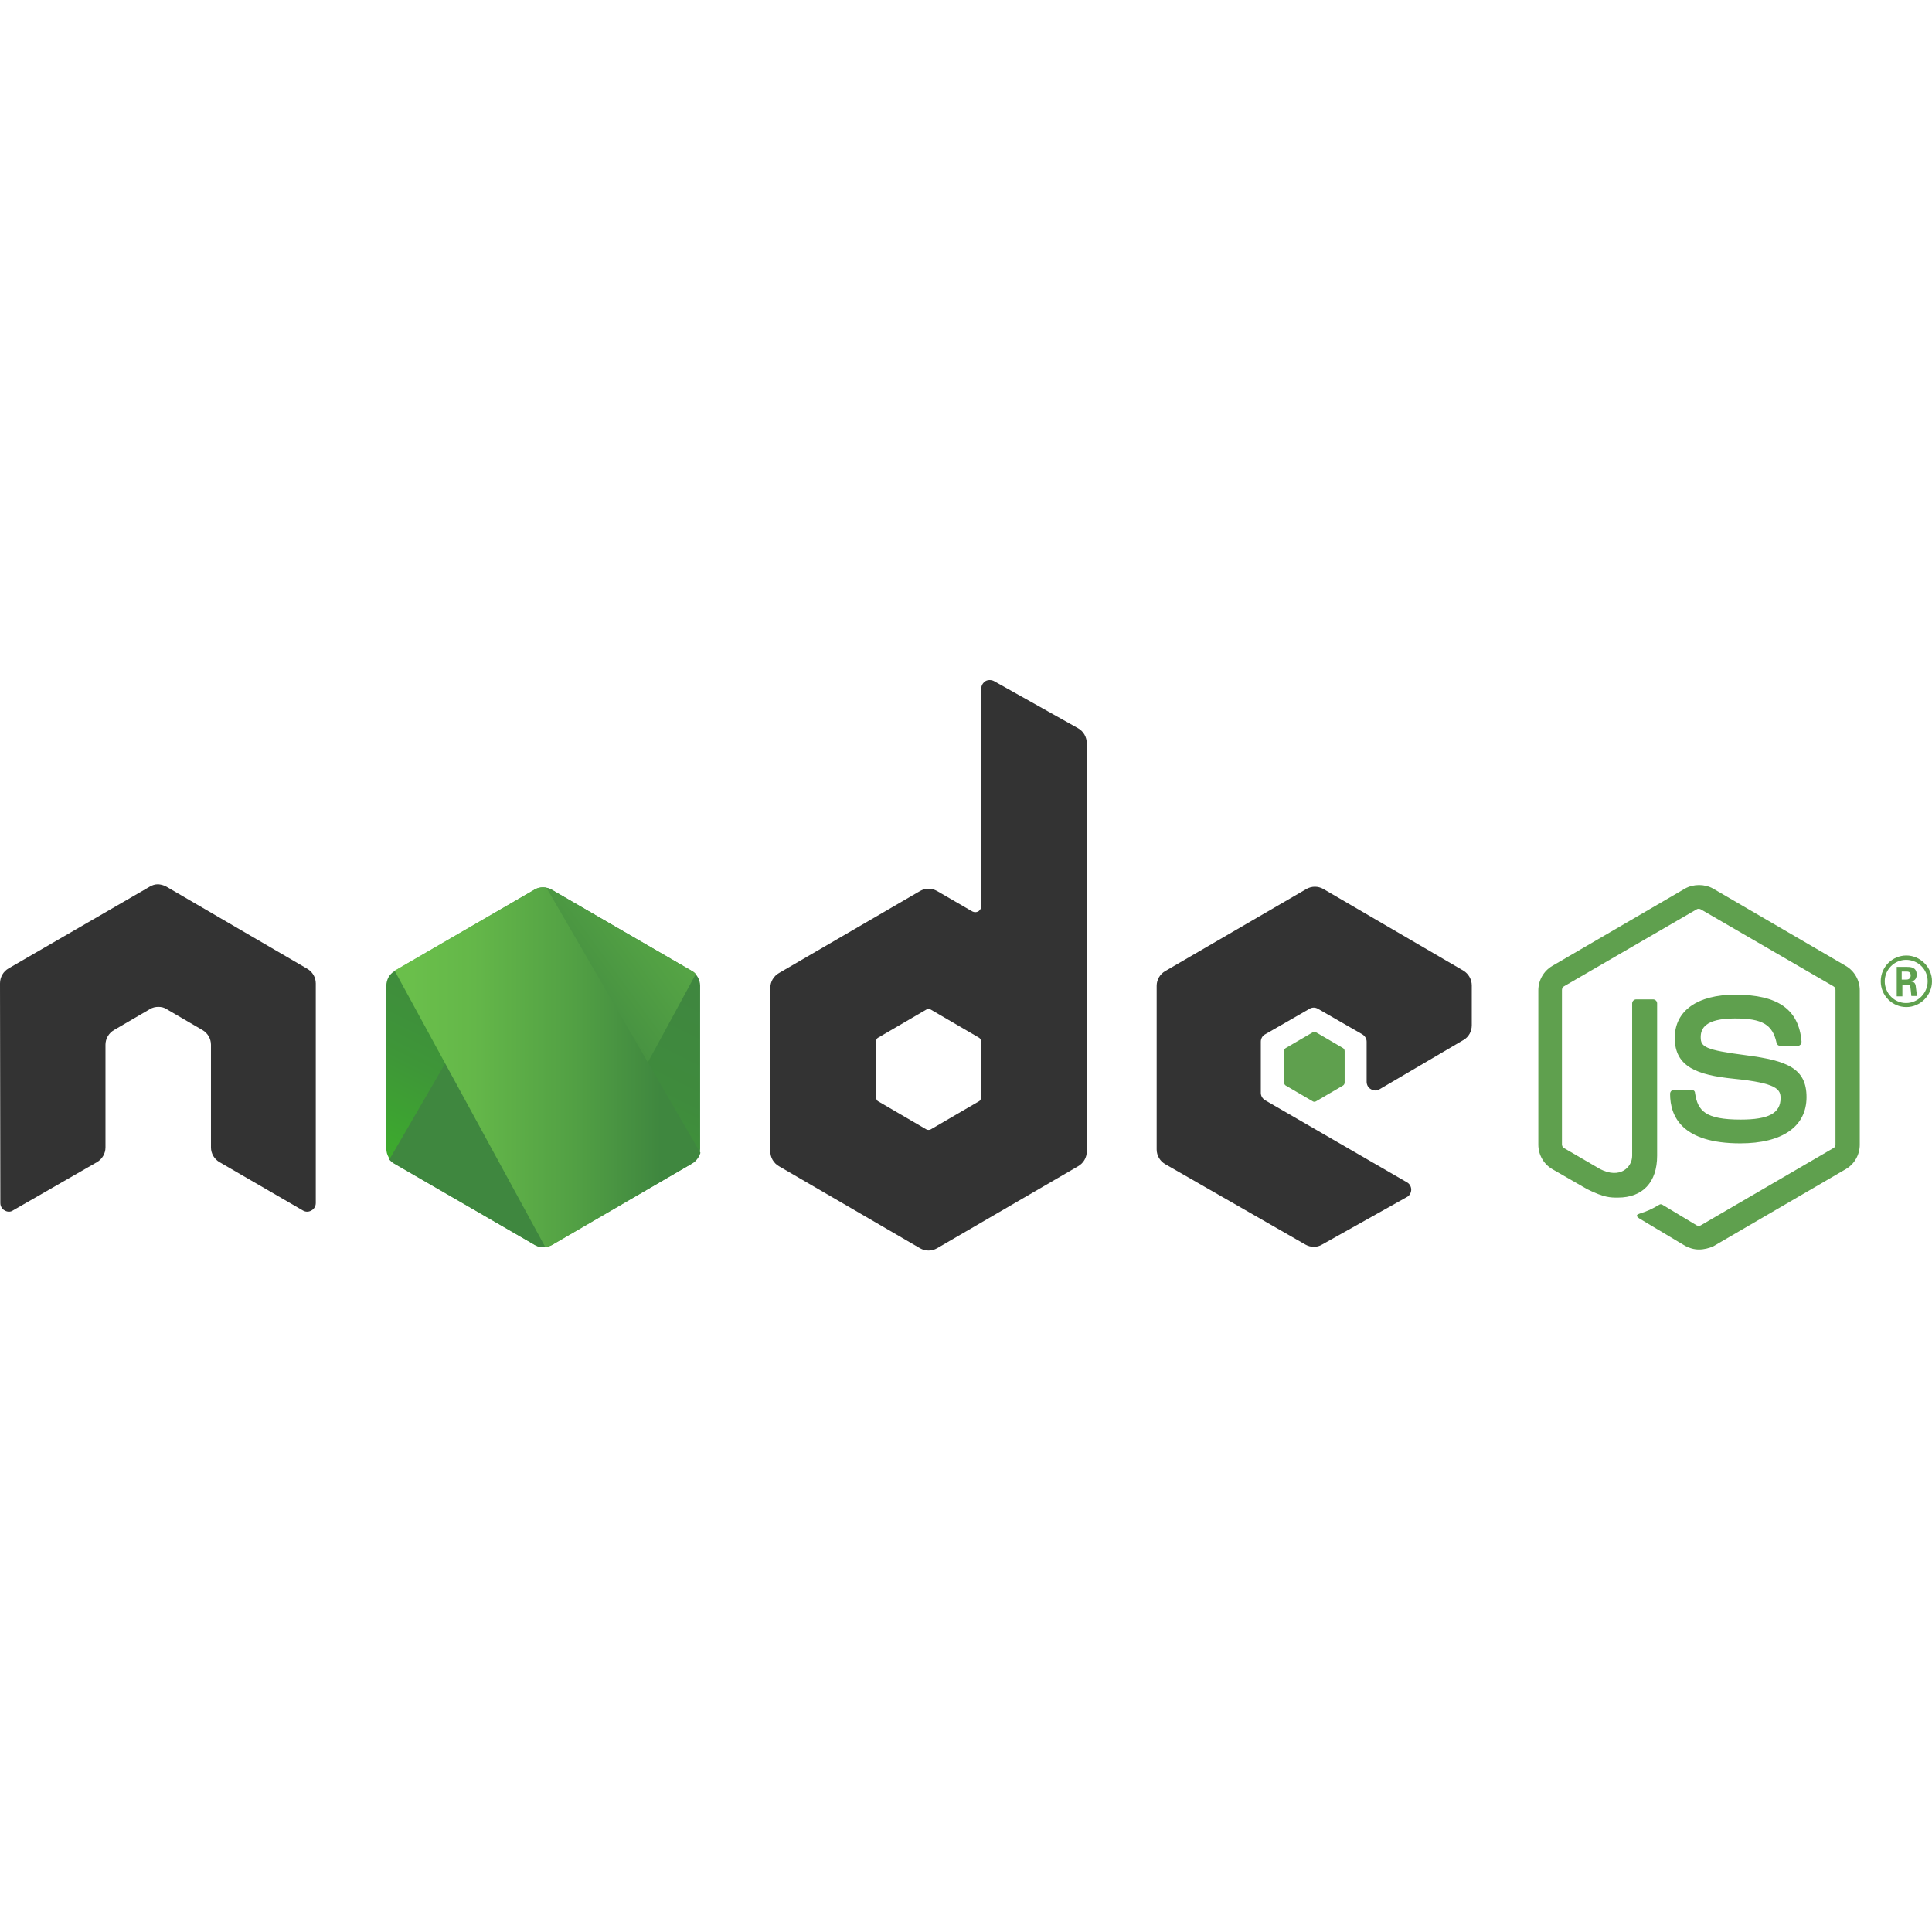 <svg width="250" height="250" viewBox="0 0 250 250" fill="none" xmlns="http://www.w3.org/2000/svg">
<g clip-path="url(#clip0_6283_297)">
<path d="M219.857 161.684C219.21 161.684 218.608 161.511 218.048 161.207L212.321 157.785C211.459 157.308 211.891 157.135 212.149 157.048C213.311 156.658 213.526 156.571 214.732 155.878C214.861 155.792 215.034 155.835 215.163 155.922L219.554 158.565C219.727 158.651 219.942 158.651 220.071 158.565L237.252 148.556C237.423 148.469 237.511 148.296 237.511 148.08V128.106C237.511 127.89 237.423 127.716 237.252 127.63L220.071 117.665C219.899 117.578 219.684 117.578 219.554 117.665L202.374 127.63C202.202 127.716 202.116 127.933 202.116 128.106V148.08C202.116 148.253 202.202 148.469 202.374 148.556L207.068 151.286C209.608 152.585 211.201 151.069 211.201 149.553V129.839C211.201 129.579 211.416 129.319 211.719 129.319H213.915C214.173 129.319 214.431 129.536 214.431 129.839V149.553C214.431 152.976 212.579 154.968 209.35 154.968C208.36 154.968 207.585 154.968 205.388 153.885L200.867 151.286C199.748 150.636 199.059 149.423 199.059 148.123V128.15C199.059 126.85 199.748 125.637 200.867 124.987L218.048 114.978C219.124 114.372 220.588 114.372 221.664 114.978L238.845 124.987C239.964 125.637 240.653 126.85 240.653 128.15V148.123C240.653 149.423 239.964 150.636 238.845 151.286L221.664 161.294C221.148 161.511 220.502 161.684 219.857 161.684Z" fill="#5FA04E"/>
<path d="M225.196 147.948C217.66 147.948 216.109 144.482 216.109 141.536C216.109 141.276 216.325 141.016 216.626 141.016H218.865C219.124 141.016 219.339 141.189 219.339 141.449C219.683 143.745 220.673 144.872 225.238 144.872C228.855 144.872 230.406 144.049 230.406 142.099C230.406 140.973 229.974 140.149 224.334 139.586C219.64 139.109 216.712 138.069 216.712 134.3C216.712 130.791 219.64 128.711 224.549 128.711C230.061 128.711 232.774 130.617 233.118 134.777C233.118 134.907 233.075 135.037 232.99 135.167C232.902 135.253 232.774 135.34 232.643 135.34H230.361C230.148 135.34 229.931 135.167 229.888 134.95C229.371 132.567 228.036 131.787 224.506 131.787C220.544 131.787 220.071 133.174 220.071 134.213C220.071 135.47 220.63 135.86 225.97 136.553C231.266 137.246 233.764 138.243 233.764 141.969C233.764 145.781 230.62 147.948 225.196 147.948Z" fill="#5FA04E"/>
<path d="M250 126.977C250 128.796 248.492 130.313 246.682 130.313C244.874 130.313 243.367 128.84 243.367 126.977C243.367 125.07 244.918 123.641 246.682 123.641C248.449 123.641 250 125.114 250 126.977ZM243.885 126.977C243.885 128.536 245.134 129.793 246.639 129.793C248.19 129.793 249.439 128.493 249.439 126.977C249.439 125.417 248.19 124.204 246.639 124.204C245.177 124.204 243.885 125.417 243.885 126.977ZM245.435 125.114H246.727C247.157 125.114 248.019 125.114 248.019 126.11C248.019 126.803 247.587 126.933 247.328 127.02C247.846 127.063 247.888 127.41 247.931 127.887C247.974 128.19 248.019 128.71 248.104 128.883H247.328C247.328 128.71 247.2 127.757 247.2 127.713C247.157 127.497 247.071 127.41 246.813 127.41H246.167V128.926H245.435V125.114ZM246.124 126.76H246.682C247.157 126.76 247.243 126.414 247.243 126.24C247.243 125.72 246.898 125.72 246.682 125.72H246.081V126.76H246.124Z" fill="#5FA04E"/>
<path fill-rule="evenodd" clip-rule="evenodd" d="M40.862 127.254C40.862 126.474 40.432 125.738 39.743 125.348L21.529 114.733C21.228 114.56 20.883 114.473 20.539 114.43C20.496 114.43 20.367 114.43 20.367 114.43C20.022 114.43 19.678 114.56 19.376 114.733L1.12 125.304C0.431 125.694 0 126.431 0 127.254L0.043 155.676C0.043 156.066 0.258 156.456 0.603 156.629C0.947 156.846 1.378 156.846 1.679 156.629L12.53 150.39C13.219 150.001 13.649 149.264 13.649 148.484V135.183C13.649 134.403 14.08 133.666 14.769 133.277L19.376 130.59C19.721 130.374 20.108 130.287 20.496 130.287C20.883 130.287 21.271 130.374 21.572 130.59L26.18 133.277C26.868 133.666 27.299 134.403 27.299 135.183V148.484C27.299 149.264 27.73 150.001 28.419 150.39L39.183 156.629C39.528 156.846 39.958 156.846 40.303 156.629C40.647 156.456 40.862 156.066 40.862 155.676V127.254Z" fill="#333333"/>
<path fill-rule="evenodd" clip-rule="evenodd" d="M128.615 88.13C128.27 87.957 127.839 87.957 127.538 88.13C127.194 88.347 126.979 88.693 126.979 89.083V117.245C126.979 117.505 126.849 117.765 126.59 117.939C126.332 118.068 126.074 118.068 125.816 117.939L121.252 115.296C120.563 114.906 119.744 114.906 119.056 115.296L100.799 125.911C100.11 126.301 99.68 127.037 99.68 127.817V149.003C99.68 149.783 100.11 150.52 100.799 150.91L119.056 161.525C119.744 161.915 120.563 161.915 121.252 161.525L139.508 150.91C140.197 150.52 140.627 149.783 140.627 149.003V96.189C140.627 95.365 140.197 94.629 139.508 94.239L128.615 88.13ZM126.935 142.028C126.935 142.244 126.849 142.418 126.677 142.504L120.433 146.144C120.261 146.231 120.046 146.231 119.873 146.144L113.63 142.504C113.458 142.418 113.372 142.201 113.372 142.028V134.749C113.372 134.532 113.458 134.359 113.63 134.273L119.873 130.633C120.046 130.546 120.261 130.546 120.433 130.633L126.677 134.273C126.849 134.359 126.935 134.576 126.935 134.749V142.028Z" fill="#333333"/>
<path fill-rule="evenodd" clip-rule="evenodd" d="M189.372 134.575C190.061 134.185 190.448 133.448 190.448 132.668V127.512C190.448 126.733 190.018 125.996 189.372 125.606L171.244 115.035C170.555 114.645 169.737 114.645 169.048 115.035L150.792 125.649C150.102 126.04 149.672 126.776 149.672 127.556V148.743C149.672 149.522 150.102 150.259 150.792 150.649L168.919 161.047C169.608 161.437 170.426 161.437 171.072 161.047L182.052 154.895C182.396 154.722 182.612 154.332 182.612 153.942C182.612 153.552 182.396 153.162 182.052 152.988L163.709 142.373C163.365 142.157 163.15 141.81 163.15 141.42V134.791C163.15 134.402 163.365 134.011 163.709 133.838L169.436 130.545C169.78 130.329 170.211 130.329 170.555 130.545L176.282 133.838C176.626 134.055 176.842 134.402 176.842 134.791V139.991C176.842 140.381 177.057 140.77 177.402 140.944C177.746 141.16 178.177 141.16 178.521 140.944L189.372 134.575Z" fill="#333333"/>
<path fill-rule="evenodd" clip-rule="evenodd" d="M169.862 133.581C169.992 133.494 170.165 133.494 170.294 133.581L173.781 135.617C173.91 135.704 173.996 135.834 173.996 136.007V140.08C173.996 140.253 173.91 140.383 173.781 140.47L170.294 142.506C170.165 142.593 169.992 142.593 169.862 142.506L166.375 140.47C166.246 140.383 166.16 140.253 166.16 140.08V136.007C166.16 135.834 166.246 135.704 166.375 135.617L169.862 133.581Z" fill="#5FA04E"/>
<path d="M71.392 115.12C70.703 114.731 69.885 114.731 69.196 115.12L51.069 125.649C50.38 126.039 49.992 126.775 49.992 127.555V148.655C49.992 149.435 50.423 150.171 51.069 150.562L69.196 161.09C69.885 161.48 70.703 161.48 71.392 161.09L89.52 150.562C90.209 150.171 90.596 149.435 90.596 148.655V127.555C90.596 126.775 90.166 126.039 89.52 125.649L71.392 115.12Z" fill="url(#paint0_linear_6283_297)"/>
<path d="M89.562 125.651L71.348 115.123C71.176 115.036 70.961 114.949 70.789 114.906L50.379 150.044C50.551 150.26 50.766 150.434 50.981 150.564L69.195 161.092C69.712 161.395 70.315 161.482 70.874 161.309L90.036 126.041C89.906 125.868 89.734 125.738 89.562 125.651Z" fill="url(#paint1_linear_6283_297)"/>
<path d="M89.561 150.561C90.078 150.257 90.465 149.737 90.637 149.174L70.701 114.86C70.184 114.773 69.625 114.816 69.151 115.12L51.066 125.605L70.572 161.392C70.83 161.349 71.132 161.262 71.39 161.132L89.561 150.561Z" fill="url(#paint2_linear_6283_297)"/>
</g>
<defs>
<linearGradient id="paint0_linear_6283_297" x1="77.677" y1="122.962" x2="61.122" y2="156.524" gradientUnits="userSpaceOnUse">
<stop stop-color="#3F873F"/>
<stop offset="0.33" stop-color="#3F8B3D"/>
<stop offset="0.637" stop-color="#3E9638"/>
<stop offset="0.934" stop-color="#3DA92E"/>
<stop offset="1" stop-color="#3DAE2B"/>
</linearGradient>
<linearGradient id="paint1_linear_6283_297" x1="67.538" y1="140.571" x2="113.729" y2="106.654" gradientUnits="userSpaceOnUse">
<stop offset="0.138" stop-color="#3F873F"/>
<stop offset="0.402" stop-color="#52A044"/>
<stop offset="0.713" stop-color="#64B749"/>
<stop offset="0.908" stop-color="#6ABF4B"/>
</linearGradient>
<linearGradient id="paint2_linear_6283_297" x1="49.325" y1="138.098" x2="91.272" y2="138.098" gradientUnits="userSpaceOnUse">
<stop offset="0.092" stop-color="#6ABF4B"/>
<stop offset="0.287" stop-color="#64B749"/>
<stop offset="0.598" stop-color="#52A044"/>
<stop offset="0.862" stop-color="#3F873F"/>
</linearGradient>
<clipPath id="clip0_6283_297">
<rect width="250" height="250" fill="white"/>
</clipPath>
</defs>
</svg>
